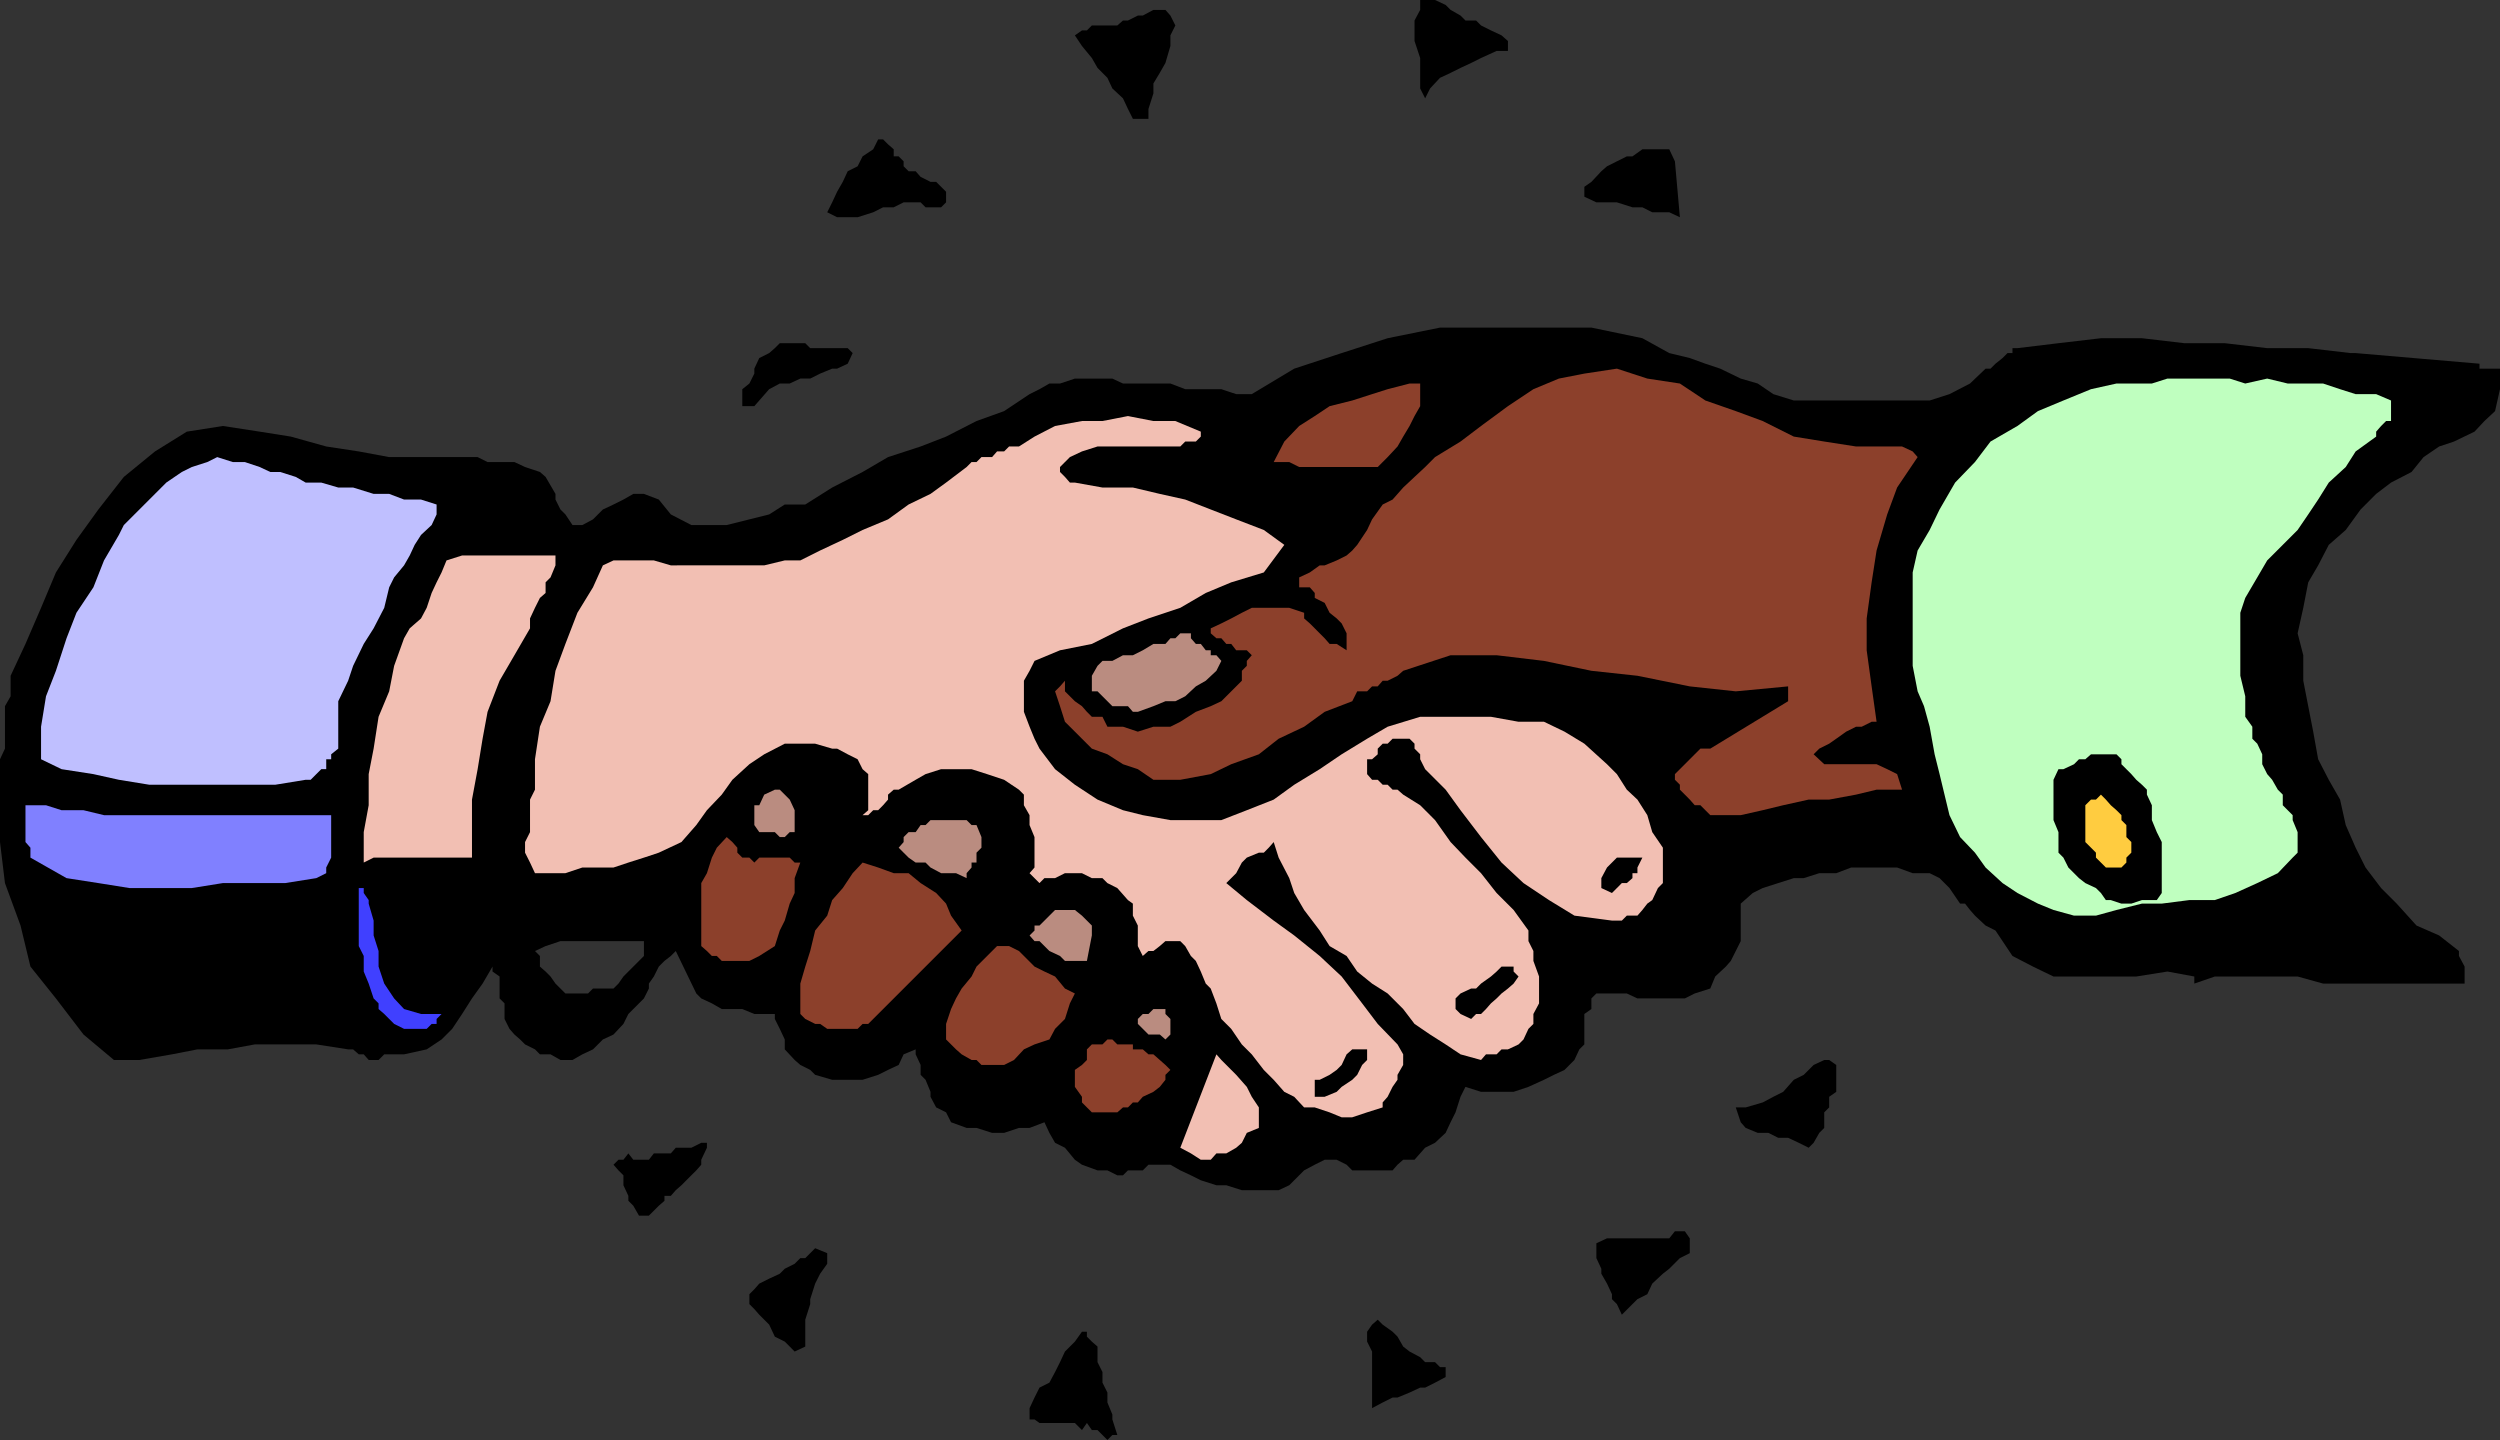 <svg xmlns="http://www.w3.org/2000/svg" width="353.301" height="203.5"><rect width="100%" height="100%" fill="#333333" stroke="none"/><path d="m340.8 66.7 1.7-2.102 2.2-1.5 2.1-.7L349.7 61l1.402-1.5 1.5-1.402L353.3 55v-2.902h-2.899v-.7l-17.5-1.5h-.703l-6-.699h-5.797l-6-.699H308.7l-6-.703h-5.797l-6 .703-5.8.7h-.7v.698h-.703l-.699.7-1 .8-.7.7h-.698l-2.2 2.101-2.902 1.5-2.8.899h-19.2l-2.898-.899-2.2-1.5L246 53.5l-2.898-1.402-2.102-.7-2.2-.8-2.898-.7-3.8-2.101-7.2-1.5H203.5l-7.398 1.5-6.5 2.101-6.7 2.2-6 3.601H174.7L172.602 55H167.5l-2.098-.8H158.7l-1.5-.7h-5.297l-2.101.7h-1.5l-1.399.8-1.402.7-3.598 2.398L138 59.5l-4.3 2.2-3.598 1.398-4.602 1.5-3.598 2.101-4.3 2.2-3.801 2.398h-2.899l-2.203 1.402-6 1.5h-5l-2.898-1.5-1.7-2.101L91 69.797h-1.5l-1.398.8-1.403.7-1.5.703-1.398 1.398-1.5.801h-1.399l-1-1.5L79.2 72l-.699-1.402v-.801l-1.398-2.399-.801-.699L74.199 66l-1.5-.703h-3.797l-1.402-.7H55l-4.3-.8-4.598-.7-5-1.398L36.699 61l-5.199-.8-5.098.8-4.5 2.797-4.402 3.601L13.902 72l-3.101 4.297-2.899 4.601-2.101 5L3.6 91l-2.1 4.5v2.898l-.8 1.399v6l-.7 1.5V119l.7 5.797 2.202 6 1.399 5.8 3.601 4.5 3.899 5.102 4.3 3.598H19.7l4.602-.797 3.601-.703H32.2l3.801-.7h8.7l4.5.7h.702l.797.703h.703l.7.797H53.5l.8-.797h2.802l3.199-.703 2.101-1.399 1.5-1.5 1.399-2.101 1.398-2.2L68.2 139l1.403-2.402v.699l1 .703v3.098l.699.699V144l.699 1.398.7.801.8.7.7.699 1.402.699.699.703h1.5l1.398.797h1.703l1.399-.797 1.5-.703 1.398-1.399 1.5-.699 1.403-1.5.699-1.402 1.5-1.5-.801-.7-.7-.699-1.398-.699h-3.601l-.7.7h-3.199l-.703-.7-.7-.699-.7-1-.698-.703-.801-.7v-1.5l-.7-.699 1.5-.699L79.2 133H91v2.098l-2.2 2.199-.698.703-.7 1-.703.7h.703l1.399.698.699.7.8.699.7-.7.7-1.398V139l.702-1 .7-1.402.8-.801.899-.7.699-.699 2.902 6 .7.7 1.5.699 1.398.8h2.902l1.7.7h2.898V144l.7 1.398.702 1.5v1.399l1.399 1.5.8.703 1.399.7.7.698 2.402.7h4.3l2.2-.7 1.398-.699 1.5-.699.7-1.5 1.702-.703V149l.7 1.5v1.398l.699.7.699 1.699V155l.8 1.5 1.4.7.702 1.398 2.2.8H138l2.2.7h1.702l2.098-.7h1.5l2.102-.8.699 1.5.8 1.402 1.399.7 1.402 1.698 1 .7 2.2.8h1.398l1.402.7h.797l.703-.7h2.098l.8-.8h3.102l1.399.8 1.5.7 1.398.699 2.203.703h1.399l2.199.7h5.2l1.5-.7 2.1-2.102 1.5-.8 1.4-.7h1.702l1.399.7.8.8h5.7l.699-.8.8-.7h1.602l1.5-1.699 1.399-.699 1.5-1.402.699-1.5.7-1.399.702-2.199.7-1.402 2.199.699h4.601l2.098-.7 2.2-1 1.402-.699 1.5-.699 1.398-1.402.7-1.5.702-.7v-4.3l1-.7v-1.5l.7-.699h4.3l1.5.7h6.7l1.398-.7 2.2-.699.702-1.699 1.5-1.402.7-.801L246 133v-5.3l1.7-1.5 1.402-.7 2.199-.703 2.199-.7h1.402l2.2-.699h2.398l2.102-.8h6.5l2.199.8h2.398l1.403.7 1.398 1.402 1.5 2.2h.7l.702.898.7.8 1.5 1.399 1.398.703 2.402 3.598 2.899 1.5 2.898 1.402h11.703l4.399-.703 3.8.703v1l2.899-1h11.7l3.6 1h20v-2.402l-.8-1.5v-.7l-2.8-2.199-3.2-1.402-2.8-3.098-2.2-2.199-2.2-2.902-1.398-2.801-1.402-3.2-.8-3.597-1.598-2.8-1.5-2.903-.7-3.899-.703-3.601-.699-3.598v-3.601l-.8-3.098.8-3.602.7-3.601 1.402-2.399 1.5-2.898 2.398-2.102L333.602 72l2.199-2.203 2.101-1.598 2.899-1.5"/><path fill="#f2bfb3" d="m227.102 108-3.2-2.902-2.8-1.7-2.903-1.398h-3.597l-3.903-.703h-10l-4.597 1.402-2.903 1.7-3.597 2.199-3.102 2.101-3.598 2.2L180 113l-3.8 1.5-3.598 1.398h-7.2l-3.902-.699-2.8-.699-3.598-1.5-3.2-2.102-2.8-2.199-2.2-2.902-.703-1.399-.699-1.699-.8-2.101v-4.399l.8-1.402.7-1.399 3.6-1.5 4.5-.898 4.4-2.203 3.6-1.399 4.5-1.5 3.602-2.101 3.598-1.5 4.602-1.399L181.5 77l-2.898-2.102-3.903-1.5L171.102 72l-3.602-1.402-3.598-.801-3.8-.899H155.8l-3.899-.699h-.703l-.699-.8-.7-.7V66l1.4-1.402 1.702-.801 2.2-.7H166.8l.699-.699h1.5l.7-.699V61l-3.598-1.5H163l-3.598-.703-3.601.703h-2.899l-3.8.7-2.903 1.5L144 63.097h-1.398l-.7.699h-1l-.703.8h-1.5l-.699.7h-.7l-.698.703-2.903 2.2-2.199 1.597-3.098 1.5-2.902 2.101-3.598 1.5-2.8 1.399-3.2 1.5-2.8 1.402h-2.2l-2.902.7H94.8l-2.398-.7H86.7l-1.5.7L83.801 83l-2.2 3.598L79.903 91 78.5 94.797l-.7 4.3-1.5 3.602-.698 4.598v4.3l-.7 1.403v4.598L74.2 119v1.5l.703 1.398.7 1.5h4.3l2.399-.8H86.7l2.102-.7L91 121.2l2.102-.699L96.3 119l2.101-2.402 1.5-2.098 2.098-2.203 1.5-2.098 2.402-2.199 2.098-1.402 2.902-1.5h4.297l2.403.699h.699l1.5.8 1.398.7.703 1.402.797.7v5.101l-.797.7h.797l.703-.7h.7l.699-.703.699-.797v-.703l.8-.7h.7l2.402-1.398 1.399-.8 2.199-.7h4.3l2.2.7 2.402.8 2.098 1.399.7.699v1.5l.8 1.402v1.399l.7 1.699v4.3l-.7.801.7.7.702.699.7-.7h1.5l1.398-.699h2.402l1.399.7h1.5l.699.699 1.402.703 1.5 1.7.7.5v1.698l.699 1.399v2.902l.699 1.399.8-.7h.7l.902-.699.797-.699h2.102l.699.7.8 1.398.7.699.7 1.5.702 1.703.7.7.8 2.097.7 2.203 1.398 1.398 1.5 2.2 1.402 1.402 1.7 2.2 1.398 1.398 1.5 1.699 1.402.703 1.399 1.5h1.5l2.101.7 1.7.698h1.5l2.097-.699 2.203-.699v-.703l.7-.797.699-1.402.699-1v-.7l.8-1.398V149l-.8-1.402-2.8-2.899-2.2-2.902-2.898-3.797-3.102-2.902-3.598-2.899-2.902-2.101-3.8-2.899-2.9-2.402 1.4-1.399.8-1.5.7-.699 1.702-.699h.7l.699-.703.7-.797.7 2.2 1.5 2.898.702 2.101 1.399 2.399 2.199 2.902 1.402 2.2 2.399 1.398 1.5 2.199 2.101 1.703 2.2 1.398 2.199 2.2 1.601 2.101 2.2 1.5 2.199 1.399 2.101 1.402 2.899.797L210 149h1.5l.7-.703h.902l1.5-.7.699-.699.699-1.5.7-.699v-1.402l.8-1.5V138l-.8-2.203v-1.399L216 133v-1.5l-2.098-2.902-2.402-2.399-2.2-2.8-2.198-2.2L205 119l-2.2-3.102-2.1-2.101-2.4-1.5-.8-.7h-.7l-.698-.699h-.7l-.703-.699h-.797l-.703-.8v-2.102h.703l.797-.7v-.8l.703-.7h.7l.699-.699h2.398l.703.7v.699l.797.8v.7l.703 1.402 2.899 2.899 2.101 2.902 2.899 3.797 2.898 3.601 3.102 2.899 3.601 2.402 3.598 2.2 5.3.699h1.4l.702-.7h1.5l.7-.8.699-.899.699-.5.8-1.699.7-.703v-5l-1.5-2.2-.7-2.398-1.398-2.199-1.5-1.402-1.402-2.2-1.398-1.398"/><path d="M213.102 5.797v1.402H211.5l-2.2 1-1.398.7-1.5.699-1.402.699-1.5.703-1.398 1.5-.7 1.398-.703-1.398V8.2l-.797-2.403V2.898l.797-1.5V0h2.102l1.5.7.699.698 1.402.801.7.7h1.5l.699.699 1.398.699 1.5.703.903.797m-47-2.199-.7 1.402v1.5l-.703 2.398-.797 1.399-.902 1.5v1.402l-.7 2.2v1.398h-2.198l-.7-1.399-.703-1.5-1.5-1.398-.699-1.5-1.398-1.402-.801-1.399-1.399-1.699-1-1.5 1-.703h.7l.699-.7h3.601l.797-.699h.703l1.399-.699h.699l1.5-.8h1.7l.702.8.7 1.399m-37.7 20.602h1l.7.8 1.398.7h.8l1.4 1.398v1.5l-.7.699h-2.2l-.698-.7h-2.403l-1.398.7h-1.5l-1.399.703-2.203.7h-2.898l-1.399-.7.7-1.402.699-1.5.8-1.399.7-1.5 1.398-.699.703-1.402 1.5-1 .7-1.399h.699l.699.7.8.699v1h.7l.7.699v.703l.702.7M236.7 22.797l.702 7.902-1.5-.699H233.5l-1.398-.703h-1.403l-2.199-.7h-2.898l-1.7-.8v-1.399l1-.699 1.399-1.5.8-.699 1.399-.703 1.402-.7h.797l1.403-1h3.8l.797 1.7M119.8 49.2l.7.698-.7 1.5-1.5.7h-.698l-1.7.699-1.402.703h-1.398l-1.5.7h-1.403l-1.5.8-1.398 1.598-.7.8h-1.699V55l1-.8.7-1.403v-.7l.699-1.5 1.398-.699.801-.699.7-.699h3.6l.7.7h5.3"/><path fill="#8c402b" d="M267.402 63.098h1.399l1.5.699.699.8-2.898 4.301-1.403 3.801-1.5 5.098-.699 4.5-.7 5.101v4.5l.7 5.102.7 5h-.7l-1.398.7h-.801l-1.399.698-1.402 1-1 .7-1.398.699-.801.8 1.5 1.403h7.398l1.5.7 1.403.698.699 2.2h-3.602l-2.898.699-3.801.703h-2.898l-3.602.797-2.898.703-3.102.7h-4.3l-.7-.7-.7-.703h-.8l-.7-.797-.698-.703-.7-.7v-.699l-.703-.699v-.8l.703-.7.7-.699.699-.703 1.5-1.5h1.398l11-6.7V97l-7.398.7-6.5-.7-7.399-1.5-6.5-.703-6.703-1.399-6.699-.8H205l-6.7 2.199-.8.703-1.398.7h-.7l-.703.8h-.797l-.703.7h-1.398l-.7 1.398-3.902 1.5-2.898 2.101-3.602 1.7-2.797 2.199L174 108l-2.898 1.398-4.301.801H163l-2.2-1.5-2.1-.699-2.2-1.402-2.2-.801-2.398-2.399L150.5 102l-.7-2.203-.698-2.098.699-.699.699-.8v1.5l.7.698.702.7 1 .699.7.8.699.7h1.5l.699 1.402h2.2l2.1.7 2.2-.7h2.402l1.399-.699 2.199-1.402 2.102-.801 1.5-.7L175.5 96.2v-1.402l.7-.7v-.699l.702-.8-.703-.7h-1.5L174 91h-.7l-.698-.8h-.7l-.8-.7v-.703l1.5-.7 1.398-.699 1.5-.8 1.402-.7h5.297l2.102.7v.8l.8.7.7.699.699.703.7.7.702.8h1l1.399.898V89.5l-.7-1.402-.699-.7-1-.8-.703-1.399-1.398-.699v-.703l-.7-.797h-1.5v-1.402l1.5-.7 1.399-1h.7l1.702-.699 1.399-.699.8-.703.7-.797 1.398-2.102.703-1.5 1.5-2.101 1.399-.7 1.5-1.699 1.601-1.5 1.5-1.398 1.399-1.402 3.601-2.2 2.899-2.199 3.8-2.8L216.7 55l3.602-1.5 3.601-.703 4.598-.7 4.3 1.403 4.602.7L241 56.597l4.3 1.5 3.802 1.402 4.398 2.2 4.3.698 4.5.7h5.102"/><path fill="#bfffbf" d="m317.3 54.2 3.102-.7 2.899.7h5l2.398.8 2.203.7h2.899l2.101.898V59.5h-.703l-.699.7-.7.8v.7l-2.898 2.097L331.5 66l-2.398 2.2-1.5 2.398-1.403 2.101-1.5 2.2L322.602 77l-2.2 2.2L319 81.597l-1.7 2.902-.698 2.098V95.5l.699 2.898v2.899l1 1.402v1.7l.699.699.7 1.5V108l.702 1.398.7.801.8 1.399.7.699v1.5l.699.703.699.7v.698l.7 1.7v2.902l-.7.7-2.098 2.198-2.902 1.399-3.098 1.402-2.902 1h-3.598l-3.902.5h-2.8l-3.598.899-2.903.8h-3.097l-2.903-.8-2.199-.899-2.898-1.5-2.102-1.402-2.398-2.2-1.5-2.097-2.102-2.203-1.5-3.098-.7-2.902-.698-2.899-.7-2.8-.703-3.899-.797-2.902-.902-2.098-.7-3.601v-13.2l.7-3.101 1.7-2.899L274.101 72l2.199-3.8 2.8-2.903 2.2-2.899 3.8-2.199 2.9-2.101 3.602-1.5L295.5 55l3.602-.8h5l2.199-.7h8.8l2.2.7"/><path fill="#8c402b" d="M200.7 54.2v3.198l-.798 1.399-.703 1.402-.898 1.5-.801 1.399-1.398 1.5L194.699 66h-11.097l-1.403-.703H180l1.5-2.899 2.102-2.199 2.199-1.402 2.101-1.399 3.2-.8 2.8-.899 2.2-.699 3.097-.8h1.5"/><path fill="#bfbfff" d="M43.2 68.2h2.202l2.399.698h2.101l2.899.899H55l2.102.8H59.5l2.2.7v1.402l-.7 1.5-1.5 1.399L58.602 77l-.7 1.5-.8 1.398-1.403 1.7L55 83l-.7 2.898-1.5 2.899L51.403 91l-1.5 3.098-.703 2.101-1.398 2.899v6.699l-1 .8v.7h-.7v1.402h-.699l-.703.7-.797.8H43.2l-4.297.7h-17.8l-4.301-.7-3.602-.8-4.5-.7-2.898-1.402v-4.598l.699-4.3 1.402-3.602 1.5-4.598 1.399-3.601L13.199 83l1.5-3.8 2.102-3.602.699-1.399 6-6 2.2-1.5L27.101 66l2.199-.703 1.398-.7 2.203.7h1.7l2.097.703 1.5.7h1.403l2.199.698 1.398.801"/><path fill="#f2bfb3" d="M78.5 78.5v1.398l-.7 1.7-.698.699v1.5l-.801.703-.7 1.398-.699 1.5v1.399l-2.203 3.8-2.097 3.602-1.7 4.399-.703 3.8-.699 4.301-.8 4.301v8.2H52.8l-1.398.698v-4.3l.7-3.801v-4.399l.699-3.601.699-4.5 1.5-3.598.7-3.601 1.402-3.899.8-1.402 1.598-1.399.8-1.5.7-2.101.7-1.5.702-1.399.7-1.699L65.3 78.5h13.2"/><path fill="#ba8c80" d="m172.602 93.398-.7 1.399-1.5 1.402L169 97l-1.5 1.398-1.398.7h-1.403l-1.699.699-2.2.8h-.698l-.7-.8H157.2l-2.097-2.098h-.801V95.5l.8-1.402.7-.7h1.398l1.5-.8h1.403l1.398-.7L163 91h1.7l.702-.8h.7l.699-.7h1.5v.7l.699.8h.7l.702.898h.7v.7h.8l.7.8"/><path d="m303.402 112.297.7 1.5v2.101l.699 1.7.699 1.402v7.2l-.7 1h-2.1l-1.5.5h-1.4l-1.5-.5h-.698l-.7-1-.703-.7-1.5-.703-.898-.7-1.5-1.5-.7-1.398-.699-.699v-2.902l-.703-1.7V110.2l.703-1.5h.7l1.5-.699.699-.703h.898l.801-.7h3.602l.699.7V108l1.398 1.398.703.801.797.7.703.699v.699"/><path fill="#ba8c80" d="M112.3 114.5v3.098h-.698l-.7.699h-.703l-.699-.7h-2.2l-.698-1v-2.8h.699l.699-1.5 1.5-.7h.7l.702.7.7.703.699 1.5"/><path fill="#ffcc40" d="M300.5 117.598v.699l.7.703v1.5l-.7.7v.698l-.7.7h-2.198l-.7-.7-.703-.699v-.699l-.699-.703-.8-.797v-5.203l.8-.797h.7l.702-.703.7.703.699.797.8.703.7.7v.698l.699.7v1"/><path fill="#8080ff" d="M25 115.2h21.8v6l-.698 1.398v.8l-1.403.7-4.398.699H31.5l-4.398.703H18.3l-4.399-.703-4.5-.7-5.101-2.898v-1.402L3.6 119v-5.203h2.9l2.2.703h3.1l2.9.7H25"/><path fill="#ba8c80" d="M138.7 118.297v1.5l-.7.703v1.398h-.7v.7l-.698.8v.7l-1.5-.7H133l-1.5-.8-.7-.7h-1.398l-1-.699-.703-.699-.699-.703.7-.797v-.703l.702-.7h1l.7-1h.699l.699-.699h5.102l.699.7H138l.7 1.699"/><path fill="#8c402b" d="m106.602 121.898.699-.699h4.3l.7.7h.8l-.8 2.199v2.101l-.7 1.5-.699 2.399-.703 1.402-.699 2.2-2.2 1.398-1.398.699H102l-.7-.7h-.698l-.7-.699-.8-.699v-8.902l.8-1.399.7-2.199.699-1.402 1.398-1.5.801.703.7.797v.703l.702.7h1l.7.698"/><path d="m232.102 121.2-.7 1.398v.8h-.703v.7l-.797.699h-.703l-.699.703-.7.7-1.5-.7v-1.402l.802-1.5 1.398-1.399h3.602"/><path fill="#8c402b" d="M135.902 131.5 122.7 144.7h-.797l-.703.698h-4.297l-1-.699h-.703l-1.398-.699-.7-.703V139l.7-2.402.699-2.2.7-2.898 1.702-2.102.7-2.199 1.5-1.699 1.398-2.102 1.402-1.5 2.2.7 2.199.8h2.101l1.7 1.399 2.199 1.402 1.398 1.5.703 1.7 1.5 2.101"/><path fill="#4040ff" d="m52.102 127.7.699 2.398v2.101l.699 2.2v2.199l.8 2.402 1.4 2.098 1.402 1.5 2.398.699h2.902L61.7 144v.7H61l-.7.698h-3.198l-1.403-.699L55 144l-.7-.703-.8-.7v-.8l-.7-.7-.698-2.097-.7-1.703v-2.2L50.7 133.7v-8.2h.703v.7l.7 1v.5"/><path fill="#ba8c80" d="m154.3 132.2-.698 3.597H150.5l-.7-.7-1.5-.699-1.398-1.398h-.703l-.699-.8.7-.7v-.703h.702l2.2-2.2h2.8l1 .801 1.399 1.399v1.402"/><path fill="#8c402b" d="m151.902 140.398-.703 1.399L150.5 144l-1.398 1.398-.801 1.5-2.102.7-1.5.699-1.398 1.5-1.399.703H138.7l-.699-.703h-.7l-1.398-.797-.8-.703-.7-.7-.703-.699V144.7l.703-2.101.7-1.5.8-1.399 1.399-1.699.699-1.402 1.5-1.5 1.402-1.399h1.7l1.398.7 2.2 2.199 1.402.699 1.5.703 1.398 1.7 1.402.698"/><path d="m214.602 138-.7 1-.8.7-.903.698-.699.7-.8.699-.7.8-.7.7h-.698l-.7.703-1.5-.703-.703-.7v-1.5l.703-.699 1.5-.699h.7l.699-.699 1.398-1 .801-.703.7-.7h1.702v.7l.7.703"/><path fill="#ba8c80" d="M165.402 144v2.2l-.703.698-.797-.699h-1.601l-1.5-1.5V144l.699-.703h.8l.7-.7h1.7v.7l.702.703"/><path fill="#8c402b" d="m165.402 151.2-.703.698v.7l-.797 1-.902.699-1.5.703-.7.797h-.698l-.7.703h-.703l-.797.7h-3.601l-.7-.7-.699-.703V155l-1-1.402v-2.399l1-.699.7-.703v-1.5l.699-.7h1.5l.699-.699h.7l.702.7h2.2v.699h1.398l.8.703h.7l.902.797.797.703.703.7"/><path d="M193.2 148.297v1.5l-.7.703-.7 1.398-.698.7-1.5 1-.7.699-1.703.703h-1.398v-2.402h.699l1.402-.7 1-.699.7-.699.699-1.5.8-.703h2.098"/><path fill="#f2bfb3" d="m177.902 159.398-1.703.7-.699 1.402-.8.7-1.4.8h-1.398l-.8.898h-1.403l-1.398-.898-1.5-.8 5.101-13.2.7.797 1.398 1.402.7.7 1.5 1.699.702 1.402 1 1.5v2.898"/><path d="m259.5 154.297-1 .703v1.5l-.7.7v2.198l-.698.7-.801 1.402-.7.7-1.402-.7-1.5-.703h-1.398l-1.399-.7h-1.5l-1.703-.699-.699-.8-.7-2.098h1.4l2.402-.703 1.5-.797 1.398-.703 1.5-1.7 1.402-.699 1.399-1.398 1.5-.703h.699l1 .703v3.797M99.902 161.5v.7l-.8 1.698v.7l-.7.8-.703.7-.699.699-.7.703-.8.7-.7.8h-.898v.7l-.8.698-.7.7-.703.699h-1.398l-.801-1.399-.7-.699V169l-.698-1.5v-1.402l-.7-.7-.703-.8.703-.7h.7L88.8 163l.699.898h2.2l.702-.898H94.8l.699-.8h2.2l1.402-.7h.8M238.8 177.098l-1.398.699-1.5 1.5L235 180l-1.5 1.398-.7 1.5-1.398.7-.703.699-1.5 1.5-.699-1.5-.7-.7v-.699l-.698-1.5L226.3 180v-.703l-.7-1.5v-2.098l1.5-.699h8.801l.797-1h1.403l.699 1v2.098m-121.898 0v1.5l-1 1.402-.703 1.398-.699 2.2v.699l-.7 2.203v3.797l-1.5.703-.698-.703-.7-.7-1.402-.699-.8-1.699-1.4-1.402-.698-.797-.7-.703v-1.399l.7-.699.699-.8 1.398-.7 1.5-.699.703-.703 1.399-.7.8-.8h.7l1.398-1.399 1.703.7m83.798 14.699.702.703h1.399l.699.7h.8v1.398l-1.5.8-1.398.7h-.703l-1.5.699-1.699.703h-.7l-1.398.7-1.5.8v-8l-.703-1.402v-1.399l.703-1 .797-.699.703.7 1.399 1 .699.698.8 1.399.9.703 1.5.797m-45.598-1.5v2.203l.699 1.398v1.5l.699 1.399v1.402l.7 1.7v.699l.702 2.199h-.703l-.699.703-.7-.703-.698-.7h-.801l-.7-1-.699 1-1-1h-5l-.703-.5h-.699V199l.7-1.5.702-1.402 1.399-.7.8-1.5.7-1.398.699-1.5 1.402-1.402 1-1.399h.7v.7l.699.699.8.699"/></svg>
